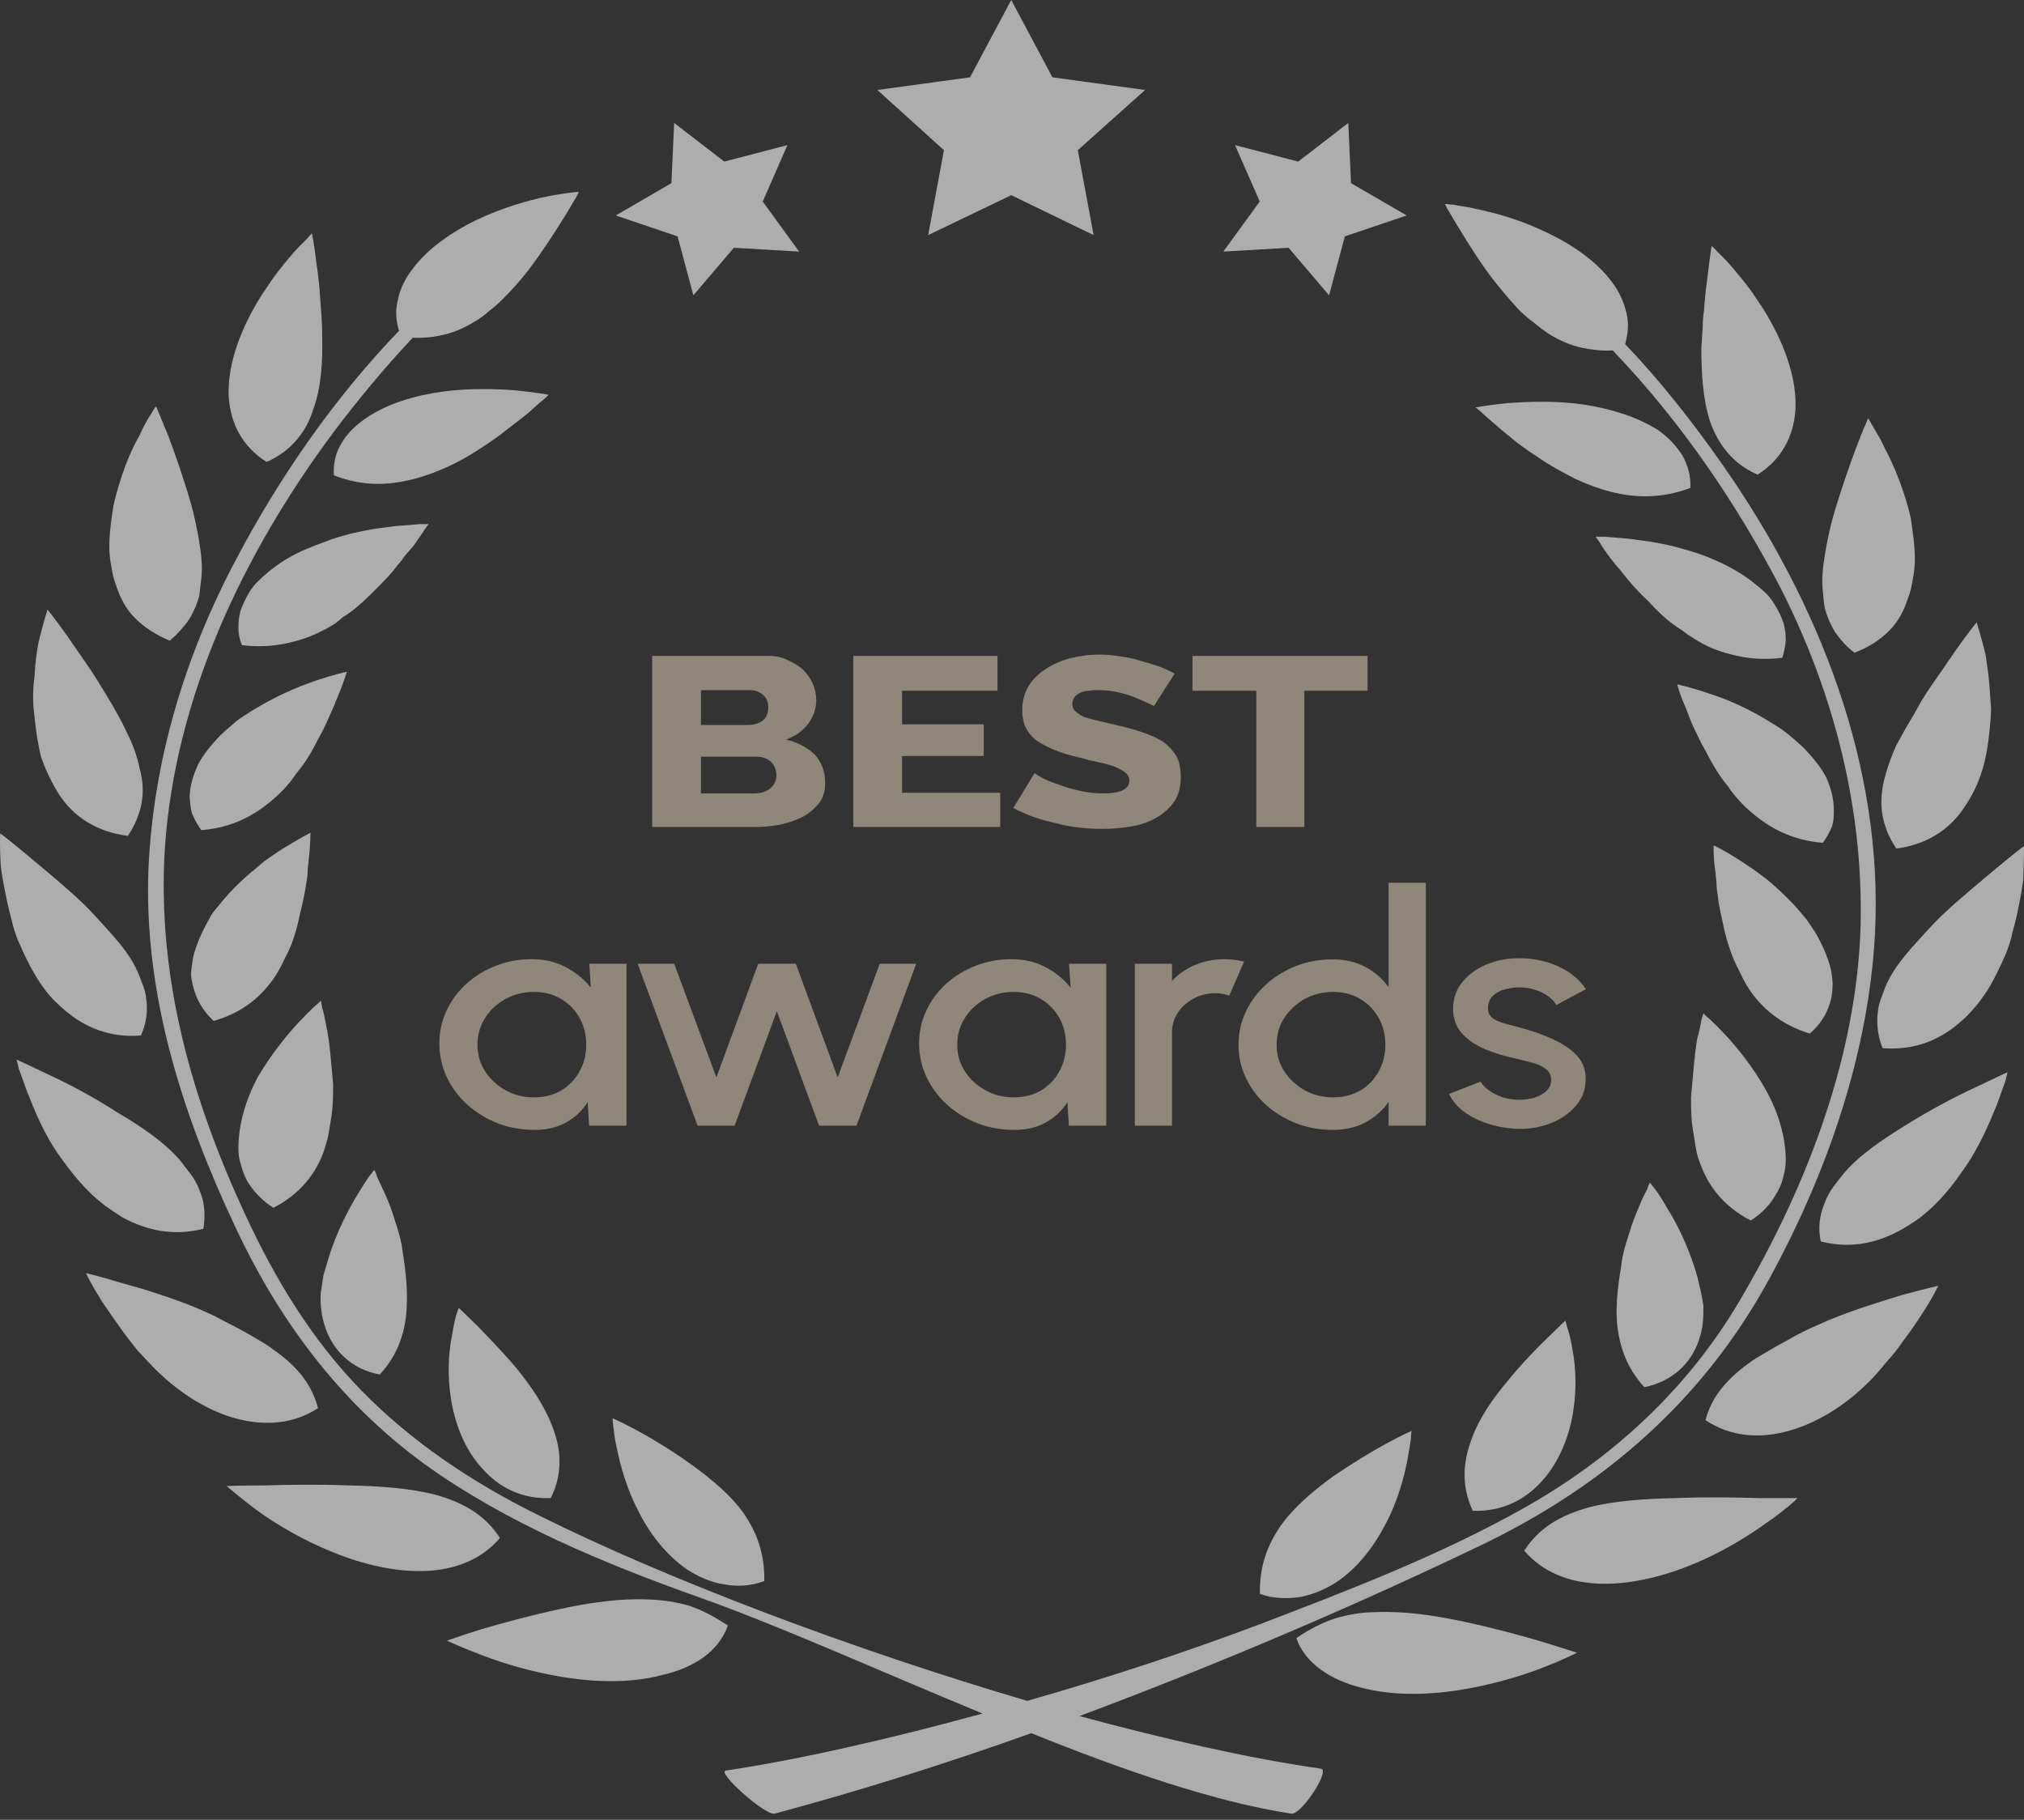 <svg width="218" height="196" viewBox="0 0 218 196" fill="none" xmlns="http://www.w3.org/2000/svg">
<rect x="0" y="0" width="218" height="196" fill="#333333" stroke="none"/>
<g opacity="0.6">
<path d="M78.396 175.071C76.917 174.116 75.66 173.433 74.255 172.955C72.826 172.546 71.347 172.318 69.819 172.273C66.787 172.136 63.534 172.614 60.354 173.297C57.175 173.979 54.143 174.798 51.851 175.481C49.633 176.163 48.154 176.709 48.154 176.709C48.154 176.709 49.559 177.392 51.925 178.279C54.217 179.167 57.397 180.122 60.872 180.668C64.347 181.214 68.118 181.282 71.372 180.395C74.699 179.644 77.435 177.87 78.396 175.071Z" fill="white"/>
<path d="M68.711 162.65C69.894 165.107 71.743 167.496 74.035 169.066C75.218 169.817 76.549 170.431 77.954 170.636C79.359 170.909 80.838 170.841 82.316 170.295C82.39 167.36 81.503 165.039 80.098 162.991C78.693 161.012 76.623 159.306 74.552 157.804C72.482 156.302 70.338 155.006 68.711 154.118C67.084 153.231 65.975 152.753 65.975 152.753C65.975 152.753 65.975 153.026 66.049 153.572C66.123 154.118 66.197 154.937 66.419 155.893C66.788 157.736 67.454 160.261 68.711 162.65Z" fill="white"/>
<path d="M45.862 169.202C49.042 169.066 51.852 167.974 53.848 165.653C52.221 163.128 49.855 161.831 46.971 161.012C44.088 160.261 40.76 160.056 37.507 159.988C34.179 159.851 30.926 159.92 28.486 159.988C25.972 159.988 24.419 160.056 24.419 160.056C24.419 160.056 24.715 160.329 25.306 160.807C25.898 161.285 26.711 161.967 27.746 162.718C29.817 164.22 32.7 165.926 35.954 167.223C39.133 168.52 42.683 169.339 45.862 169.202Z" fill="white"/>
<path d="M51.927 158.146C53.702 160.193 56.216 161.49 59.321 161.353C60.652 158.692 60.431 156.098 59.543 153.777C58.656 151.388 57.177 149.272 55.624 147.361C54.072 145.518 52.445 143.88 51.336 142.72C50.744 142.174 50.3 141.696 49.931 141.355C49.635 141.082 49.413 140.877 49.413 140.877C49.413 140.877 49.265 141.218 49.117 141.696C48.969 142.242 48.822 142.993 48.674 143.88C48.304 145.723 48.156 148.18 48.6 150.842C49.043 153.436 50.079 156.166 51.927 158.146Z" fill="white"/>
<path d="M12.959 138.147C10.741 137.465 9.262 137.124 9.262 137.124C9.262 137.124 9.41 137.465 9.705 138.011C10.001 138.557 10.445 139.308 11.036 140.263C11.628 141.151 12.367 142.174 13.181 143.335C13.575 143.881 13.994 144.427 14.438 144.973L14.807 145.451L15.325 145.997C15.621 146.315 15.941 146.656 16.286 147.02C18.874 149.751 22.128 151.866 25.307 152.754C28.561 153.641 31.666 153.368 34.254 151.662C33.515 148.863 31.74 146.952 29.374 145.314C28.782 144.836 28.117 144.495 27.451 144.085C26.761 143.676 26.071 143.289 25.381 142.925C24.642 142.561 23.902 142.174 23.163 141.765C22.473 141.446 21.758 141.128 21.018 140.809C18.135 139.649 15.251 138.762 12.959 138.147Z" fill="white"/>
<path d="M35.067 143.061C35.88 145.45 37.877 147.498 40.908 148.044C42.978 145.791 43.644 143.334 43.792 141.013C43.94 138.693 43.644 136.509 43.348 134.666C43.274 133.847 42.905 132.55 42.535 131.458C42.239 130.434 41.869 129.478 41.5 128.659C41.13 127.84 40.834 127.226 40.612 126.748C40.464 126.27 40.317 125.997 40.317 125.997C40.317 125.997 40.095 126.27 39.725 126.748C39.38 127.249 38.961 127.909 38.468 128.728C37.433 130.434 36.25 132.755 35.436 135.348C35.239 135.985 35.042 136.645 34.845 137.328C34.746 137.965 34.648 138.602 34.549 139.239C34.5 139.876 34.524 140.536 34.623 141.218C34.697 141.832 34.845 142.447 35.067 143.061Z" fill="white"/>
<path d="M9.557 128.318C10.075 128.865 10.666 129.342 11.258 129.82C11.899 130.275 12.54 130.707 13.181 131.117C15.842 132.55 18.726 133.165 21.906 132.345C22.128 130.98 22.054 129.684 21.61 128.523C21.413 127.932 21.142 127.363 20.797 126.817C20.427 126.271 19.983 125.793 19.614 125.247C17.913 123.131 15.251 121.357 12.589 119.787C10.075 118.149 7.339 116.715 5.269 115.76C3.124 114.736 1.793 114.122 1.793 114.122C1.793 114.122 1.867 114.463 2.015 115.077C2.237 115.691 2.533 116.51 2.903 117.534C3.716 119.582 4.751 122.244 6.6 124.769C7.487 125.998 8.448 127.226 9.557 128.318Z" fill="white"/>
<path d="M26.638 127.226C27.303 128.318 28.191 129.274 29.448 130.093C32.332 128.591 33.958 126.476 34.846 124.087C35.043 123.495 35.215 122.904 35.363 122.312C35.413 121.993 35.462 121.675 35.511 121.356C35.56 121.083 35.61 120.788 35.659 120.469C35.881 119.172 35.881 117.944 35.881 116.783C35.659 114.394 35.511 112.142 35.141 110.504C34.993 109.685 34.846 109.002 34.698 108.525C34.624 108.047 34.55 107.774 34.55 107.774C34.55 107.774 34.328 108.047 33.884 108.388C33.441 108.798 32.874 109.366 32.184 110.094C30.853 111.528 29.152 113.644 27.747 116.033C26.49 118.422 25.677 121.083 25.677 123.677C25.677 124.291 25.751 124.906 25.973 125.52C26.12 126.111 26.342 126.68 26.638 127.226Z" fill="white"/>
<path d="M4.011 105.385C4.406 106.023 4.849 106.637 5.342 107.228C5.835 107.774 6.377 108.298 6.969 108.798C9.187 110.709 11.923 111.801 15.177 111.528C15.768 110.232 15.916 108.935 15.768 107.706C15.719 107.115 15.571 106.523 15.325 105.932C15.103 105.317 14.881 104.771 14.585 104.157C13.993 102.997 13.106 101.836 12.145 100.744C11.652 100.198 11.159 99.652 10.666 99.106C10.173 98.56 9.656 98.014 9.113 97.468C6.969 95.42 4.603 93.509 2.902 92.076C1.202 90.642 0.018 89.755 0.018 89.755C0.018 89.755 -0.055 91.189 0.092 93.373C0.24 94.465 0.462 95.693 0.758 97.058C0.906 97.741 1.078 98.446 1.275 99.174C1.423 99.857 1.645 100.539 1.941 101.29C2.533 102.655 3.198 104.089 4.011 105.385Z" fill="white"/>
<path d="M23.014 109.957C26.193 109.07 28.264 107.227 29.669 105.111C30.014 104.565 30.309 104.019 30.556 103.473C30.852 102.927 31.123 102.358 31.369 101.766C31.813 100.606 32.109 99.446 32.331 98.354C32.626 97.193 32.848 96.101 32.996 95.077C33.095 94.577 33.144 94.076 33.144 93.576C33.218 93.166 33.218 92.689 33.292 92.279C33.44 90.709 33.44 89.685 33.44 89.685C33.44 89.685 32.257 90.3 30.482 91.392C30.038 91.665 29.595 91.96 29.151 92.279C28.609 92.643 28.116 93.03 27.672 93.439C26.711 94.19 25.676 95.146 24.715 96.169C24.271 96.67 23.827 97.193 23.384 97.739C23.137 98.012 22.915 98.308 22.718 98.627C22.57 98.9 22.422 99.173 22.274 99.446C21.609 100.674 21.091 101.903 20.796 103.131C20.722 103.746 20.574 104.36 20.574 104.974C20.623 105.566 20.746 106.157 20.943 106.749C21.313 107.909 21.979 109.001 23.014 109.957Z" fill="white"/>
<path d="M11.627 75.147C10.888 73.918 10.148 72.689 9.335 71.529C8.595 70.437 7.856 69.413 7.264 68.526C6.007 66.751 5.12 65.659 5.12 65.659C5.12 65.659 4.677 67.024 4.159 69.14C3.937 70.232 3.789 71.461 3.715 72.894C3.617 73.577 3.567 74.282 3.567 75.01C3.567 75.738 3.617 76.466 3.715 77.194C3.863 78.696 4.085 80.197 4.455 81.631C4.972 83.064 5.638 84.429 6.377 85.59C7.93 87.978 10.444 89.617 13.771 90.026C14.166 89.434 14.486 88.843 14.733 88.251C14.954 87.637 15.176 87.023 15.25 86.477C15.472 85.248 15.398 84.02 15.028 82.723C14.782 81.494 14.338 80.243 13.697 78.969C13.106 77.672 12.367 76.375 11.627 75.147Z" fill="white"/>
<path d="M29.373 86.137C30.334 85.318 31.222 84.363 31.887 83.339C32.701 82.383 33.366 81.36 33.884 80.336C34.179 79.79 34.401 79.312 34.697 78.834C34.944 78.334 35.165 77.856 35.363 77.401C35.806 76.445 36.176 75.558 36.472 74.807C37.063 73.374 37.359 72.35 37.359 72.35C37.359 72.35 36.028 72.623 34.032 73.305C31.961 73.988 29.521 75.08 27.081 76.582C26.489 76.991 25.824 77.332 25.306 77.81C24.764 78.265 24.247 78.72 23.754 79.175C22.792 80.199 21.905 81.223 21.314 82.383C20.796 83.544 20.426 84.704 20.426 85.933C20.5 86.479 20.5 87.093 20.722 87.707C20.968 88.299 21.289 88.868 21.683 89.414C25.011 89.141 27.377 87.844 29.373 86.137Z" fill="white"/>
<path d="M19.76 67.503C20.204 67.003 20.549 66.48 20.795 65.933C21.091 65.342 21.313 64.751 21.461 64.159C21.535 63.545 21.609 62.93 21.683 62.316C21.831 61.087 21.683 59.722 21.461 58.357C21.239 56.992 20.943 55.627 20.573 54.262C19.76 51.464 18.873 48.938 18.134 46.959C17.32 44.979 16.802 43.751 16.802 43.751C16.802 43.751 16.581 44.024 16.285 44.57C15.915 45.116 15.472 45.867 15.028 46.891C13.919 48.802 12.884 51.532 12.218 54.467C11.996 55.9 11.774 57.402 11.774 58.903C11.774 59.586 11.848 60.337 11.996 61.019C12.095 61.747 12.267 62.43 12.514 63.067C12.957 64.432 13.549 65.592 14.584 66.616C15.546 67.572 16.802 68.391 18.281 69.005C18.873 68.504 19.366 68.004 19.76 67.503Z" fill="white"/>
<path d="M45.715 57.061C46.011 56.652 46.159 56.447 46.159 56.447C46.159 56.447 45.789 56.447 45.197 56.447C44.532 56.515 43.719 56.583 42.684 56.652C41.574 56.788 40.391 56.925 39.06 57.198C38.395 57.334 37.729 57.471 37.064 57.675C36.374 57.858 35.684 58.085 34.993 58.358C33.663 58.836 32.258 59.382 31.001 60.133C29.817 60.815 28.708 61.703 27.747 62.658C27.303 63.068 26.934 63.614 26.638 64.16C26.342 64.706 26.096 65.252 25.899 65.798C25.751 66.389 25.677 66.981 25.677 67.572C25.677 68.209 25.8 68.846 26.047 69.484C27.673 69.688 29.152 69.62 30.557 69.347C31.962 69.074 33.293 68.664 34.476 68.05C35.067 67.777 35.634 67.459 36.177 67.095C36.423 66.913 36.669 66.708 36.916 66.48C37.212 66.298 37.483 66.116 37.729 65.934C38.765 65.183 39.652 64.296 40.465 63.477C41.352 62.59 42.166 61.771 42.757 60.952C42.955 60.724 43.127 60.519 43.275 60.337C43.423 60.11 43.571 59.905 43.719 59.723C44.064 59.359 44.359 59.018 44.606 58.699C45.05 58.017 45.493 57.471 45.715 57.061Z" fill="white"/>
<path d="M28.708 49.756C30.113 49.142 31.148 48.323 31.962 47.367C32.775 46.412 33.367 45.32 33.736 44.091C34.624 41.702 34.772 38.835 34.698 36.037C34.698 35.355 34.673 34.672 34.624 33.989C34.574 33.307 34.525 32.647 34.476 32.01C34.402 30.713 34.254 29.485 34.106 28.529C33.884 26.481 33.589 25.116 33.589 25.116C33.589 25.116 33.367 25.389 32.923 25.867C32.479 26.277 31.814 26.959 31.075 27.846C30.409 28.666 29.596 29.621 28.856 30.781C28.043 31.942 27.303 33.17 26.638 34.535C25.973 35.901 25.455 37.266 25.085 38.699C24.715 40.132 24.568 41.566 24.642 42.862C24.863 45.593 26.046 48.05 28.708 49.756Z" fill="white"/>
<path d="M51.704 48.325C52.739 47.643 53.774 46.96 54.587 46.278C55.475 45.595 56.288 44.981 56.954 44.435C57.619 43.82 58.137 43.343 58.506 43.07C58.876 42.728 59.098 42.524 59.098 42.524C59.098 42.524 57.693 42.251 55.549 42.046C54.513 41.955 53.306 41.909 51.925 41.909C50.594 41.909 49.116 41.978 47.637 42.182C44.679 42.592 41.721 43.479 39.503 44.981C38.394 45.731 37.433 46.619 36.841 47.643C36.176 48.666 35.88 49.895 35.954 51.192C39.059 52.42 41.869 52.284 44.531 51.601C45.862 51.26 47.119 50.782 48.302 50.236C49.485 49.69 50.668 49.008 51.704 48.325Z" fill="white"/>
<path d="M45.788 157.735C54.513 164.014 65.013 168.383 75.365 172.068C83.868 175.072 94.738 179.986 105.829 184.559C95.847 187.289 86.012 189.541 78.174 190.702C77.139 190.838 82.389 195.548 83.424 195.343C92.593 192.886 101.91 189.951 111.079 186.675C121.061 190.702 130.969 194.115 139.103 195.343C140.138 195.48 143.318 190.702 142.282 190.497C134.592 189.405 125.645 187.357 116.255 184.832C131.635 179.099 146.497 172.683 159.289 166.54C173.19 159.919 183.616 150.432 190.493 137.873C196.852 126.27 201.288 113.37 201.954 100.47C202.841 82.587 196.038 65.046 185.465 49.961C182.359 45.525 178.884 41.088 175.039 37.061C175.384 35.878 175.433 34.763 175.187 33.717C174.891 32.488 174.373 31.328 173.56 30.304C171.933 28.12 169.345 26.345 166.609 25.049C163.947 23.752 161.138 22.933 159.067 22.523C158.032 22.25 157.145 22.182 156.553 22.045C156.257 22.045 156.036 22.023 155.888 21.977C155.74 21.977 155.641 21.977 155.592 21.977C155.641 21.977 155.691 22.045 155.74 22.182C155.789 22.318 155.888 22.5 156.036 22.728C156.331 23.206 156.701 23.888 157.219 24.707C158.18 26.277 159.511 28.461 161.138 30.509C161.951 31.533 162.838 32.556 163.726 33.512C164.219 33.967 164.736 34.399 165.278 34.809C165.771 35.218 166.289 35.605 166.831 35.969C167.94 36.652 169.123 37.198 170.454 37.471C171.49 37.676 172.525 37.812 173.708 37.744C181.102 45.457 187.091 54.33 191.75 63.271C197.591 74.738 200.697 87.16 200.401 99.65C200.031 113.37 194.855 127.225 187.831 139.306C182.433 148.794 174.521 156.506 164.465 162.24C155.444 167.359 145.536 171.181 135.702 174.935C128.307 177.733 119.508 180.668 110.635 183.194C91.632 177.597 71.816 170.089 57.988 163.195C50.816 159.646 44.309 155.278 38.911 149.749C33.514 144.221 29.595 137.668 26.489 130.979C20.574 118.284 16.877 105.111 17.764 91.255C18.873 75.216 26.045 59.79 36.028 46.412C38.615 42.999 41.425 39.587 44.457 36.379C45.541 36.424 46.577 36.333 47.562 36.106C48.894 35.833 50.077 35.287 51.186 34.604C51.728 34.286 52.245 33.899 52.739 33.444C53.281 33.034 53.774 32.602 54.217 32.147C55.178 31.192 56.066 30.168 56.879 29.144C58.432 27.096 59.837 24.912 60.798 23.342C61.316 22.523 61.685 21.841 61.981 21.363C62.129 21.135 62.228 20.953 62.277 20.817C62.326 20.726 62.351 20.68 62.351 20.68C62.351 20.68 62.277 20.68 62.129 20.68C61.981 20.68 61.759 20.703 61.464 20.749C60.872 20.817 59.985 20.953 58.95 21.158C56.879 21.568 54.069 22.387 51.334 23.683C48.672 24.98 46.084 26.755 44.457 28.939C43.644 29.963 43.052 31.192 42.83 32.42C42.584 33.421 42.633 34.49 42.978 35.628C35.88 42.999 30.038 51.531 25.528 60.063C19.908 70.574 16.507 81.973 15.989 93.576C15.472 106.954 19.538 119.786 25.306 132.071C29.89 141.9 36.397 150.91 45.788 157.735Z" fill="white"/>
<path d="M157.146 182.035C160.622 181.489 163.801 180.533 166.093 179.646C168.386 178.759 169.864 178.008 169.864 178.008C169.864 178.008 168.386 177.53 166.167 176.848C163.875 176.165 160.843 175.346 157.664 174.663C154.484 173.981 151.231 173.503 148.125 173.64C146.647 173.64 145.168 173.913 143.763 174.322C142.358 174.8 141.027 175.482 139.622 176.438C140.583 179.168 143.319 180.943 146.573 181.762C149.9 182.649 153.671 182.581 157.146 182.035Z" fill="white"/>
<path d="M140.066 172.001C141.471 171.728 142.728 171.182 143.911 170.431C146.277 168.861 148.051 166.472 149.308 164.015C150.565 161.626 151.231 159.101 151.601 157.19C151.748 156.302 151.896 155.483 151.97 154.937C151.97 154.391 152.044 154.118 152.044 154.118C152.044 154.118 150.935 154.596 149.308 155.483C147.682 156.371 145.537 157.668 143.467 159.101C141.397 160.602 139.326 162.377 137.921 164.356C136.516 166.404 135.629 168.725 135.703 171.66C137.108 172.206 138.661 172.206 140.066 172.001Z" fill="white"/>
<path d="M180.51 161.354C177.257 161.422 173.855 161.627 171.046 162.377C168.162 163.196 165.796 164.493 164.169 167.019C166.165 169.339 168.975 170.431 172.155 170.568C175.334 170.704 178.883 169.885 182.063 168.589C185.316 167.292 188.2 165.517 190.27 164.016C191.306 163.333 192.119 162.65 192.711 162.173C193.302 161.695 193.598 161.354 193.598 161.354C193.598 161.354 192.045 161.354 189.531 161.354C187.091 161.285 183.838 161.217 180.51 161.354Z" fill="white"/>
<path d="M158.623 162.718C161.802 162.854 164.316 161.489 166.091 159.51C167.94 157.462 168.975 154.8 169.418 152.206C169.862 149.544 169.714 147.087 169.345 145.244C169.197 144.334 169.024 143.606 168.827 143.06C168.679 142.514 168.605 142.241 168.605 142.241C168.605 142.241 168.383 142.446 168.088 142.719C167.718 143.06 167.274 143.538 166.683 144.084C165.5 145.244 163.947 146.814 162.394 148.725C160.841 150.568 159.288 152.752 158.475 155.073C157.588 157.462 157.366 159.987 158.623 162.718Z" fill="white"/>
<path d="M201.733 148.385C202.078 148.021 202.398 147.657 202.694 147.293L203.138 146.747L203.507 146.337C204 145.791 204.444 145.223 204.838 144.631C205.652 143.539 206.391 142.515 206.983 141.56C207.574 140.672 208.018 139.922 208.314 139.375C208.609 138.829 208.757 138.488 208.757 138.488C208.757 138.488 207.278 138.829 204.986 139.444C202.768 140.126 199.81 141.014 197.001 142.174C196.261 142.492 195.546 142.811 194.856 143.129C194.067 143.494 193.328 143.88 192.638 144.29C191.898 144.699 191.233 145.041 190.567 145.45C189.902 145.86 189.237 146.201 188.645 146.61C186.279 148.317 184.43 150.16 183.691 152.958C186.353 154.733 189.458 155.006 192.638 154.118C195.891 153.231 199.145 151.115 201.733 148.385Z" fill="white"/>
<path d="M182.581 136.714C181.768 134.12 180.585 131.731 179.55 130.093C179.057 129.229 178.638 128.569 178.293 128.114C177.923 127.636 177.701 127.363 177.701 127.363C177.701 127.363 177.553 127.636 177.405 128.114C177.183 128.523 176.814 129.206 176.518 130.025C176.148 130.844 175.779 131.799 175.483 132.823C175.113 133.915 174.743 135.212 174.669 135.963C174.374 137.874 174.004 140.058 174.152 142.379C174.374 144.7 175.039 147.157 177.11 149.409C180.141 148.795 182.138 146.815 182.951 144.426C183.173 143.812 183.321 143.198 183.395 142.584C183.469 141.901 183.469 141.287 183.469 140.604C183.37 139.967 183.247 139.33 183.099 138.693C182.951 138.011 182.778 137.351 182.581 136.714Z" fill="white"/>
<path d="M216.002 116.441C216.15 115.827 216.224 115.485 216.224 115.485C216.224 115.485 214.893 116.1 212.749 117.124C210.678 118.079 207.943 119.512 205.429 121.082C202.767 122.72 200.105 124.495 198.404 126.611C198.034 127.089 197.591 127.635 197.221 128.181C196.876 128.727 196.605 129.296 196.408 129.887C195.964 131.047 195.816 132.344 196.112 133.709C199.291 134.528 202.175 133.914 204.837 132.413C205.478 132.049 206.119 131.639 206.76 131.184C207.351 130.706 207.943 130.228 208.46 129.682C209.569 128.59 210.531 127.362 211.418 126.065C213.193 123.608 214.302 120.878 215.115 118.898C215.485 117.874 215.781 116.987 216.002 116.441Z" fill="white"/>
<path d="M188.572 131.459C189.829 130.64 190.716 129.684 191.308 128.592C191.653 128.046 191.899 127.477 192.047 126.886C192.195 126.271 192.343 125.657 192.343 125.043C192.343 122.449 191.529 119.787 190.198 117.398C188.867 115.009 187.167 112.894 185.836 111.46C185.146 110.732 184.579 110.163 184.135 109.754C183.692 109.413 183.47 109.14 183.47 109.14C183.47 109.14 183.396 109.413 183.248 109.89C183.174 110.368 183.026 111.051 182.804 111.87C182.508 113.508 182.36 115.76 182.139 118.149C182.139 119.309 182.139 120.538 182.361 121.835C182.41 122.108 182.459 122.404 182.508 122.722C182.558 123.041 182.607 123.359 182.656 123.678C182.755 124.269 182.927 124.861 183.174 125.452C184.061 127.841 185.688 129.957 188.572 131.459Z" fill="white"/>
<path d="M208.905 98.832C208.363 99.378 207.845 99.924 207.352 100.47C206.859 101.016 206.366 101.562 205.873 102.108C204.912 103.2 204.025 104.361 203.433 105.521C203.137 106.067 202.916 106.681 202.694 107.296C202.447 107.887 202.299 108.479 202.25 109.07C202.102 110.299 202.25 111.596 202.768 112.892C206.095 113.165 208.831 112.073 211.049 110.162C211.641 109.662 212.183 109.116 212.676 108.524C213.194 107.978 213.563 107.364 214.007 106.749C214.82 105.453 215.486 104.019 216.077 102.654C216.373 101.903 216.595 101.221 216.743 100.47C216.94 99.788 217.112 99.105 217.26 98.422C217.556 97.057 217.778 95.829 217.926 94.737C218 92.553 218 91.119 218 91.119C218 91.119 216.817 92.007 215.116 93.44C213.415 94.873 211.049 96.784 208.905 98.832Z" fill="white"/>
<path d="M197.074 108.116C197.271 107.524 197.37 106.933 197.37 106.341C197.444 105.727 197.296 105.113 197.222 104.498C196.926 103.27 196.408 102.041 195.743 100.813C195.595 100.54 195.423 100.266 195.225 99.993C195.028 99.675 194.831 99.379 194.634 99.106C194.19 98.56 193.747 98.037 193.303 97.536C192.342 96.513 191.307 95.557 190.345 94.738C189.852 94.374 189.359 94.01 188.866 93.646C188.373 93.327 187.93 93.031 187.535 92.758C185.761 91.598 184.578 91.052 184.578 91.052C184.578 91.052 184.504 92.076 184.726 93.646C184.8 94.055 184.8 94.533 184.874 94.943C184.874 95.398 184.923 95.898 185.021 96.444C185.095 97.468 185.391 98.56 185.613 99.652C185.835 100.813 186.205 101.973 186.648 103.133C186.895 103.725 187.166 104.293 187.462 104.84C187.708 105.386 188.004 105.932 188.349 106.478C189.754 108.594 191.824 110.368 194.93 111.324C196.039 110.368 196.704 109.276 197.074 108.116Z" fill="white"/>
<path d="M202.916 84.089C202.62 85.386 202.546 86.615 202.768 87.843C202.842 88.389 203.063 89.004 203.285 89.618C203.532 90.209 203.852 90.801 204.246 91.392C207.5 90.983 210.014 89.345 211.567 86.956C212.38 85.796 213.046 84.43 213.489 82.997C213.933 81.564 214.155 80.062 214.303 78.561C214.377 77.81 214.451 77.059 214.451 76.308C214.401 75.626 214.352 74.92 214.303 74.192C214.229 72.827 214.007 71.599 213.859 70.507C213.341 68.391 212.898 67.026 212.898 67.026C212.898 67.026 212.01 68.118 210.753 69.892C210.162 70.78 209.422 71.803 208.683 72.895C207.87 74.056 207.056 75.216 206.391 76.513C205.651 77.742 204.912 79.038 204.246 80.267C203.655 81.587 203.211 82.861 202.916 84.089Z" fill="white"/>
<path d="M196.704 83.747C196.113 82.587 195.225 81.563 194.264 80.539C193.771 80.084 193.254 79.629 192.711 79.174C192.12 78.696 191.528 78.287 190.937 77.946C188.497 76.376 185.983 75.284 183.986 74.669C181.99 73.987 180.659 73.714 180.659 73.714C180.659 73.714 180.881 74.738 181.546 76.171C181.842 76.922 182.138 77.809 182.581 78.696C182.828 79.197 183.074 79.698 183.321 80.198C183.616 80.676 183.838 81.154 184.134 81.7C184.652 82.655 185.317 83.747 186.13 84.703C186.796 85.727 187.683 86.682 188.644 87.501C190.641 89.208 193.007 90.504 196.334 90.777C196.729 90.231 197.049 89.663 197.296 89.071C197.518 88.457 197.518 87.843 197.518 87.228C197.518 86.068 197.222 84.908 196.704 83.747Z" fill="white"/>
<path d="M201.215 45.047C201.215 45.047 200.623 46.344 199.884 48.323C199.144 50.303 198.257 52.828 197.444 55.627C197.074 56.992 196.778 58.357 196.556 59.722C196.334 61.087 196.187 62.384 196.334 63.681C196.408 64.295 196.408 64.909 196.556 65.523C196.704 66.115 196.926 66.707 197.222 67.298C197.468 67.844 197.813 68.367 198.257 68.868C198.651 69.368 199.144 69.846 199.736 70.301C201.215 69.755 202.472 68.936 203.433 67.981C204.468 66.957 205.06 65.796 205.503 64.431C205.75 63.794 205.922 63.112 206.021 62.384C206.169 61.701 206.243 60.95 206.243 60.2C206.243 58.766 206.021 57.265 205.799 55.763C205.134 52.897 204.024 50.166 202.989 48.255C202.546 47.231 202.028 46.481 201.732 45.934C201.436 45.389 201.215 45.047 201.215 45.047Z" fill="white"/>
<path d="M191.381 65.523C191.085 64.977 190.715 64.431 190.271 63.953C189.31 63.066 188.201 62.179 187.018 61.496C185.761 60.745 184.356 60.131 183.025 59.653C182.335 59.426 181.645 59.221 180.955 59.039C180.289 58.834 179.624 58.698 178.958 58.561C177.627 58.288 176.37 58.152 175.335 58.015C174.3 57.924 173.462 57.856 172.821 57.81C172.23 57.81 171.86 57.81 171.86 57.81C171.86 57.81 172.008 58.015 172.303 58.425C172.525 58.834 172.895 59.38 173.413 60.063C173.659 60.381 173.93 60.722 174.226 61.087C174.423 61.269 174.596 61.473 174.744 61.701C174.891 61.883 175.039 62.065 175.187 62.247C175.853 63.066 176.666 63.953 177.553 64.772C178.367 65.659 179.254 66.547 180.289 67.298C180.536 67.48 180.807 67.662 181.103 67.844C181.349 68.026 181.596 68.208 181.842 68.39C182.384 68.754 182.951 69.095 183.543 69.414C184.726 70.028 186.057 70.437 187.462 70.71C188.793 70.983 190.345 71.052 191.972 70.847C192.169 70.21 192.293 69.573 192.342 68.936C192.342 68.344 192.268 67.753 192.12 67.161C191.923 66.57 191.676 66.024 191.381 65.523Z" fill="white"/>
<path d="M189.31 51.123C191.972 49.417 193.155 46.96 193.377 44.229C193.451 42.864 193.303 41.499 192.934 40.066C192.564 38.633 192.046 37.267 191.381 35.902C190.715 34.537 189.976 33.309 189.162 32.148C188.423 30.988 187.61 30.032 186.87 29.145C186.205 28.326 185.539 27.644 185.096 27.234C184.652 26.756 184.356 26.483 184.356 26.483C184.356 26.483 184.134 27.848 183.913 29.828C183.765 30.852 183.617 32.08 183.543 33.377C183.444 34.014 183.395 34.651 183.395 35.288C183.321 35.971 183.321 36.721 183.247 37.404C183.247 40.134 183.395 43.001 184.208 45.458C184.652 46.687 185.244 47.779 186.057 48.734C186.87 49.69 187.905 50.509 189.31 51.123Z" fill="white"/>
<path d="M178.515 46.275C176.222 44.842 173.265 43.955 170.381 43.545C168.902 43.34 167.423 43.272 166.092 43.272C164.761 43.272 163.504 43.34 162.469 43.408C160.325 43.613 158.92 43.886 158.92 43.886C158.92 43.886 159.142 44.023 159.511 44.364C159.881 44.705 160.399 45.183 161.064 45.729C161.73 46.343 162.543 46.958 163.356 47.64C164.244 48.323 165.279 49.005 166.314 49.688C167.349 50.37 168.532 50.985 169.715 51.599C170.899 52.145 172.156 52.623 173.486 52.964C176.148 53.647 178.958 53.715 182.064 52.555C182.138 51.258 181.768 50.029 181.177 49.005C180.511 47.981 179.624 47.026 178.515 46.275Z" fill="white"/>
<path d="M108.917 0L113.353 8.327L123.335 9.692L116.089 16.176L117.79 25.322L108.917 21.022L99.97 25.322L101.67 16.176L94.498 9.692L104.48 8.327L108.917 0Z" fill="white"/>
<path d="M86.069 27.097L82.15 21.705L84.812 15.63L78.01 17.405L72.612 13.241L72.316 19.726L66.327 23.206L72.981 25.459L74.682 31.806L79.045 26.687L86.069 27.097Z" fill="white"/>
<path d="M131.764 27.097L135.683 21.705L133.021 15.63L139.824 17.405L145.222 13.241L145.517 19.726L151.507 23.206L144.852 25.459L143.151 31.806L138.789 26.687L131.764 27.097Z" fill="white"/>
<path fill-rule="evenodd" clip-rule="evenodd" d="M88.879 84.362C88.879 85.181 88.682 85.863 88.287 86.409C87.844 87.001 87.277 87.501 86.587 87.911C85.897 88.275 85.083 88.571 84.147 88.798C83.26 88.98 82.298 89.071 81.263 89.071H70.246V70.643H82.816C83.555 70.643 84.245 70.802 84.886 71.121C85.527 71.394 86.069 71.735 86.513 72.144C86.957 72.599 87.302 73.1 87.548 73.646C87.795 74.237 87.918 74.829 87.918 75.421C87.918 76.285 87.647 77.104 87.105 77.878C86.562 78.651 85.749 79.243 84.664 79.652C85.946 79.971 86.981 80.517 87.77 81.29C88.509 82.109 88.879 83.133 88.879 84.362ZM75.496 74.328V78.082H80.597C81.14 78.082 81.633 77.946 82.076 77.673C82.52 77.354 82.742 76.854 82.742 76.171C82.742 75.58 82.545 75.125 82.15 74.806C81.756 74.488 81.288 74.328 80.745 74.328H75.496ZM83.629 83.543C83.629 82.951 83.432 82.451 83.038 82.041C82.594 81.677 82.076 81.495 81.485 81.495H75.496V85.454H81.263C81.953 85.454 82.52 85.272 82.964 84.908C83.407 84.544 83.629 84.089 83.629 83.543Z" fill="#CFBFAC"/>
<path d="M107.733 85.386V89.071H91.91V70.643H107.438V74.397H97.159V78.014H105.959V81.427H97.159V85.386H107.733Z" fill="#CFBFAC"/>
<path d="M124.297 76.034C124.198 75.989 123.952 75.875 123.557 75.693C123.163 75.511 122.695 75.306 122.152 75.078C121.561 74.851 120.945 74.669 120.304 74.532C119.614 74.396 118.924 74.328 118.234 74.328C117.346 74.328 116.681 74.441 116.237 74.669C115.744 74.942 115.498 75.329 115.498 75.829C115.498 76.148 115.596 76.398 115.793 76.58C116.04 76.808 116.336 77.012 116.681 77.194C117.075 77.331 117.568 77.467 118.16 77.604C118.751 77.74 119.417 77.9 120.156 78.082C121.241 78.309 122.226 78.582 123.114 78.901C123.952 79.174 124.691 79.515 125.332 79.924C125.924 80.379 126.392 80.903 126.737 81.494C127.033 82.086 127.181 82.814 127.181 83.678C127.181 84.725 126.959 85.59 126.515 86.272C126.022 87 125.381 87.592 124.593 88.047C123.804 88.502 122.917 88.82 121.931 89.002C120.895 89.184 119.836 89.275 118.751 89.275C117.913 89.275 117.075 89.23 116.237 89.139C115.399 89.048 114.561 88.888 113.723 88.661C112.885 88.479 112.072 88.251 111.283 87.978C110.544 87.706 109.829 87.387 109.139 87.023L111.431 83.269C111.529 83.36 111.825 83.542 112.318 83.815C112.762 84.043 113.329 84.27 114.019 84.498C114.709 84.77 115.473 84.998 116.311 85.18C117.149 85.362 117.987 85.453 118.825 85.453C120.698 85.453 121.635 84.998 121.635 84.088C121.635 83.724 121.487 83.428 121.191 83.201C120.895 82.973 120.526 82.768 120.082 82.586C119.589 82.404 119.022 82.245 118.381 82.109C117.691 81.972 116.952 81.79 116.163 81.563C115.128 81.335 114.241 81.062 113.501 80.743C112.762 80.425 112.121 80.084 111.579 79.72C111.086 79.31 110.716 78.855 110.47 78.355C110.223 77.809 110.1 77.194 110.1 76.512C110.1 75.556 110.322 74.692 110.765 73.918C111.209 73.19 111.825 72.576 112.614 72.075C113.353 71.575 114.216 71.188 115.202 70.915C116.237 70.642 117.297 70.505 118.381 70.505C119.219 70.505 120.008 70.574 120.748 70.71C121.487 70.801 122.202 70.96 122.892 71.188C123.582 71.37 124.248 71.575 124.888 71.802C125.48 72.03 126.022 72.28 126.515 72.553L124.297 76.034Z" fill="#CFBFAC"/>
<path d="M147.293 74.397H140.49V89.071H135.314V74.397H128.438V70.643H147.293V74.397Z" fill="#CFBFAC"/>
<path d="M63.47 103.8H67.478V121.244H63.451L63.297 118.714C62.732 119.61 61.967 120.331 61.004 120.877C60.041 121.424 58.904 121.697 57.593 121.697C56.18 121.697 54.851 121.459 53.605 120.982C52.359 120.494 51.261 119.819 50.31 118.959C49.372 118.098 48.64 117.11 48.113 115.993C47.587 114.865 47.323 113.656 47.323 112.365C47.323 111.121 47.58 109.952 48.094 108.859C48.608 107.754 49.321 106.789 50.233 105.963C51.145 105.137 52.198 104.492 53.393 104.027C54.6 103.55 55.891 103.312 57.266 103.312C58.666 103.312 59.899 103.602 60.965 104.184C62.044 104.754 62.937 105.486 63.644 106.382L63.47 103.8ZM57.497 118.191C58.627 118.191 59.617 117.941 60.465 117.441C61.312 116.929 61.967 116.243 62.43 115.383C62.905 114.522 63.143 113.569 63.143 112.522C63.143 111.464 62.905 110.504 62.43 109.644C61.955 108.783 61.293 108.103 60.445 107.603C59.61 107.091 58.627 106.835 57.497 106.835C56.38 106.835 55.358 107.091 54.433 107.603C53.508 108.114 52.776 108.801 52.237 109.661C51.697 110.522 51.428 111.475 51.428 112.522C51.428 113.58 51.704 114.54 52.256 115.4C52.821 116.249 53.56 116.929 54.472 117.441C55.397 117.941 56.405 118.191 57.497 118.191Z" fill="#CFBFAC"/>
<path d="M79.125 121.244H75.136L68.681 103.8H72.612L77.159 116.046L81.668 103.8H85.715L90.224 116.046L94.752 103.8H98.683L92.247 121.244H88.22L83.672 108.911L79.125 121.244Z" fill="#CFBFAC"/>
<path d="M115.143 103.8H119.151V121.244H115.124L114.97 118.714C114.405 119.61 113.641 120.331 112.677 120.877C111.714 121.424 110.577 121.697 109.267 121.697C107.853 121.697 106.524 121.459 105.278 120.982C104.032 120.494 102.934 119.819 101.983 118.959C101.045 118.098 100.313 117.11 99.786 115.993C99.26 114.865 98.996 113.656 98.996 112.365C98.996 111.121 99.253 109.952 99.767 108.859C100.281 107.754 100.994 106.789 101.906 105.963C102.818 105.137 103.871 104.492 105.066 104.027C106.273 103.55 107.564 103.312 108.939 103.312C110.339 103.312 111.572 103.602 112.639 104.184C113.718 104.754 114.61 105.486 115.317 106.382L115.143 103.8ZM109.17 118.191C110.301 118.191 111.29 117.941 112.138 117.441C112.985 116.929 113.641 116.243 114.103 115.383C114.578 114.522 114.816 113.569 114.816 112.522C114.816 111.464 114.578 110.504 114.103 109.644C113.628 108.783 112.966 108.103 112.118 107.603C111.283 107.091 110.301 106.835 109.17 106.835C108.053 106.835 107.031 107.091 106.106 107.603C105.182 108.114 104.449 108.801 103.91 109.661C103.37 110.522 103.101 111.475 103.101 112.522C103.101 113.58 103.377 114.54 103.929 115.4C104.494 116.249 105.233 116.929 106.145 117.441C107.07 117.941 108.078 118.191 109.17 118.191Z" fill="#CFBFAC"/>
<path d="M122.226 121.244V103.8H126.233V105.649C126.901 104.928 127.724 104.358 128.7 103.94C129.676 103.521 130.729 103.312 131.86 103.312C132.579 103.312 133.292 103.399 133.999 103.573L132.399 107.236C131.898 107.062 131.397 106.975 130.896 106.975C130.049 106.975 129.271 107.167 128.565 107.55C127.858 107.923 127.293 108.428 126.869 109.068C126.445 109.708 126.233 110.417 126.233 111.196V121.244H122.226Z" fill="#CFBFAC"/>
<path d="M149.562 95.078H153.57V121.244H149.562V118.68C148.932 119.587 148.11 120.319 147.095 120.877C146.081 121.424 144.892 121.697 143.531 121.697C142.131 121.697 140.82 121.459 139.6 120.982C138.38 120.505 137.3 119.848 136.363 119.011C135.438 118.162 134.712 117.185 134.185 116.08C133.659 114.976 133.395 113.789 133.395 112.522C133.395 111.254 133.659 110.068 134.185 108.963C134.712 107.847 135.438 106.87 136.363 106.033C137.3 105.184 138.38 104.521 139.6 104.044C140.82 103.567 142.131 103.329 143.531 103.329C144.892 103.329 146.081 103.608 147.095 104.166C148.11 104.713 148.932 105.434 149.562 106.329V95.078ZM143.569 118.191C144.7 118.191 145.689 117.941 146.537 117.441C147.384 116.929 148.04 116.243 148.502 115.383C148.977 114.522 149.215 113.569 149.215 112.522C149.215 111.464 148.977 110.504 148.502 109.644C148.027 108.783 147.365 108.103 146.517 107.603C145.682 107.091 144.7 106.835 143.569 106.835C142.452 106.835 141.43 107.091 140.506 107.603C139.593 108.114 138.861 108.801 138.309 109.661C137.769 110.522 137.5 111.475 137.5 112.522C137.5 113.58 137.776 114.54 138.328 115.4C138.893 116.249 139.632 116.929 140.544 117.441C141.469 117.941 142.477 118.191 143.569 118.191Z" fill="#CFBFAC"/>
<path d="M163.196 121.575C162.181 121.517 161.192 121.331 160.228 121.017C159.265 120.703 158.417 120.279 157.685 119.744C156.965 119.197 156.426 118.557 156.066 117.825L159.477 116.499C159.644 116.813 159.933 117.121 160.344 117.424C160.768 117.726 161.262 117.976 161.827 118.174C162.393 118.36 162.984 118.453 163.6 118.453C164.204 118.453 164.763 118.377 165.277 118.226C165.803 118.063 166.234 117.819 166.568 117.493C166.902 117.168 167.069 116.778 167.069 116.325C167.069 115.813 166.876 115.418 166.49 115.138C166.118 114.848 165.649 114.627 165.084 114.476C164.519 114.324 163.953 114.179 163.388 114.039C162.129 113.784 160.973 113.435 159.92 112.993C158.879 112.539 158.051 111.964 157.434 111.266C156.818 110.557 156.509 109.69 156.509 108.667C156.509 107.55 156.843 106.585 157.511 105.771C158.179 104.945 159.053 104.312 160.132 103.87C161.224 103.428 162.386 103.207 163.619 103.207C165.161 103.207 166.574 103.503 167.859 104.097C169.143 104.69 170.126 105.504 170.807 106.539L167.627 108.248C167.435 107.899 167.146 107.585 166.76 107.306C166.375 107.027 165.938 106.806 165.45 106.643C164.962 106.469 164.454 106.37 163.928 106.347C163.273 106.324 162.662 106.393 162.097 106.556C161.545 106.707 161.102 106.952 160.768 107.289C160.434 107.626 160.267 108.056 160.267 108.58C160.267 109.091 160.466 109.475 160.864 109.731C161.262 109.975 161.763 110.173 162.367 110.324C162.984 110.475 163.613 110.644 164.255 110.83C165.399 111.155 166.471 111.557 167.473 112.033C168.475 112.499 169.284 113.074 169.901 113.76C170.518 114.447 170.813 115.284 170.787 116.272C170.787 117.365 170.421 118.325 169.689 119.151C168.97 119.976 168.032 120.604 166.876 121.034C165.72 121.465 164.493 121.645 163.196 121.575Z" fill="#CFBFAC"/>
</g>
</svg>
